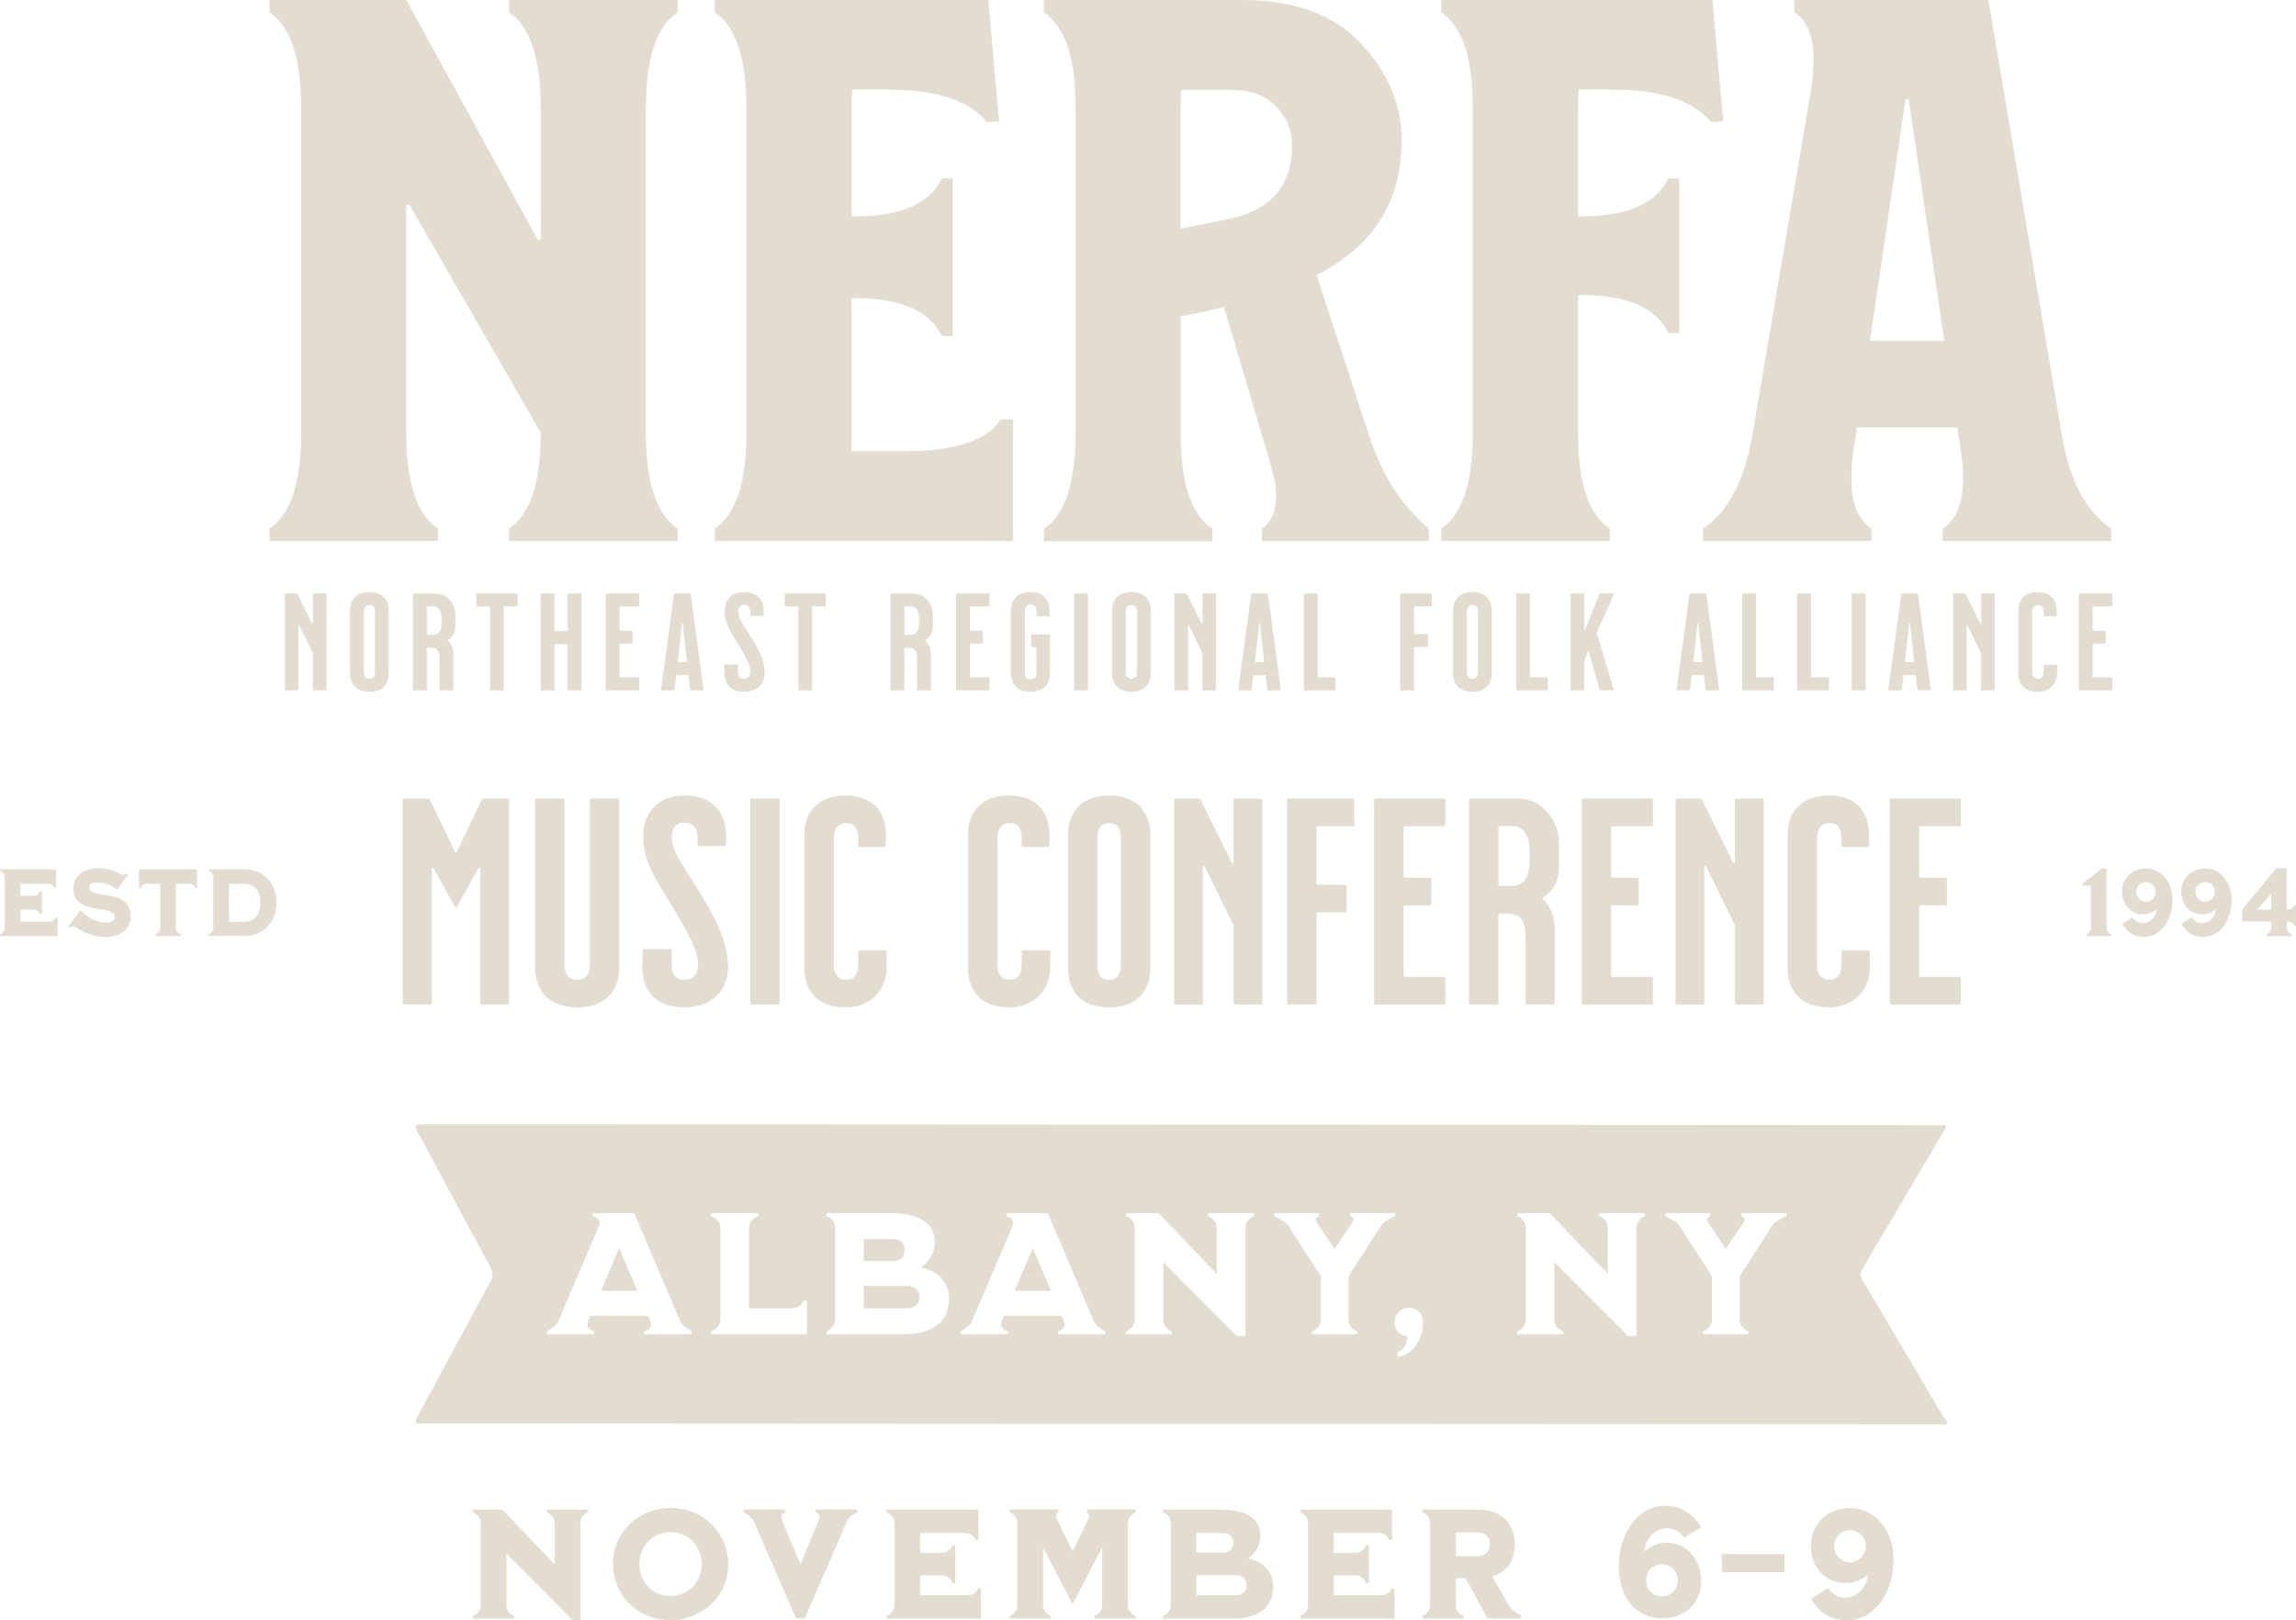 <?xml version="1.0" encoding="UTF-8"?>
<svg id="Layer_2" data-name="Layer 2" xmlns="http://www.w3.org/2000/svg" viewBox="0 0 265.32 187.23">
  <defs>
    <style>
      .cls-1 {
        fill: #e2ddd0;
      }
    </style>
  </defs>
  <g id="logo_expanded" data-name="logo expanded">
    <g>
      <g>
        <path class="cls-1" d="M78.3,1.43c-2.44,1.61-3.66,5.3-3.66,11.07v37.51c0,5.78,1.22,9.47,3.66,11.07v1.43h-19.47v-1.43c2.44-1.61,3.66-5.3,3.66-11.07l-15.18-26.35h-.36v26.35c0,5.78,1.22,9.47,3.66,11.07v1.43h-19.47v-1.43c2.44-1.61,3.66-5.3,3.66-11.07V12.5c0-5.77-1.22-9.47-3.66-11.07V0h15.81l15.18,27.69h.36v-15.18c0-5.77-1.22-9.47-3.66-11.07V0h19.47v1.43Z"/>
        <path class="cls-1" d="M117.06,48.5v14.02h-34.47v-1.43c2.44-1.61,3.66-5.3,3.66-11.07V12.5c0-5.77-1.22-9.47-3.66-11.07V0h31.62l.8,9.2.45,4.82-1.43.09c-2.02-2.5-5.83-3.75-11.43-3.75h-4.11c-.06.48-.09,1.19-.09,2.14v12.5h.45c5.24,0,8.57-1.46,10-4.38h1.25v18.22h-1.25c-1.43-2.92-4.76-4.38-10-4.38h-.45v17.68h6.16c5.78,0,9.47-1.22,11.07-3.66h1.43Z"/>
        <path class="cls-1" d="M158.32,50.64c1.43,4.35,3.69,7.83,6.79,10.45v1.43h-19.29v-1.43c.83-.6,1.34-1.43,1.52-2.5s.15-2.14-.09-3.21c-.24-1.07-.68-2.68-1.34-4.82l-4.47-15.09-2.23.54-2.77.54v13.49c0,5.78,1.22,9.47,3.66,11.07v1.43h-19.47v-1.43c2.44-1.61,3.66-5.3,3.66-11.07V12.5c0-.95-.03-1.67-.09-2.14v-.54c-.3-4.17-1.49-6.97-3.57-8.4V0h22.95c5.95,0,10.51,1.67,13.66,5,3.16,3.33,4.73,7.09,4.73,11.25,0,7.03-3.27,12.21-9.82,15.54l6.16,18.84ZM136.44,26.44l5.63-1.16c4.82-1.01,7.23-3.84,7.23-8.48,0-1.79-.62-3.3-1.88-4.55-1.25-1.25-3.04-1.88-5.36-1.88h-5.54c-.06.48-.09,1.19-.09,2.14v13.93Z"/>
        <path class="cls-1" d="M198.69,9.2l.45,4.82-1.43.09c-2.02-2.5-5.83-3.75-11.43-3.75h-3.84c-.06.48-.09,1.19-.09,2.14v12.5h.45c5.24,0,8.57-1.46,10-4.38h1.25v17.86h-1.25c-1.43-2.92-4.76-4.38-10-4.38h-.45v15.9c0,5.78,1.22,9.47,3.66,11.07v1.43h-19.47v-1.43c2.44-1.61,3.66-5.3,3.66-11.07V12.5c0-5.77-1.22-9.47-3.66-11.07V0h31.35l.8,9.2Z"/>
        <path class="cls-1" d="M238.25,50.19c.89,5.3,2.8,8.93,5.72,10.9v1.43h-19.47v-1.43c1.25-.83,1.99-2.19,2.23-4.06.24-1.88.09-4.15-.45-6.83l-.09-.8h-11.61l-.09.8c-.54,2.68-.68,4.96-.45,6.83.24,1.88.98,3.23,2.23,4.06v1.43h-19.47v-1.43c2.92-1.96,4.82-5.6,5.72-10.9l6.43-37.87c.54-2.68.71-4.96.54-6.83-.18-1.88-.89-3.23-2.14-4.06V0h22.42l8.48,50.19ZM216.1,39.39h8.57l-4.11-27.95h-.36l-4.11,27.95Z"/>
      </g>
      <g>
        <path class="cls-1" d="M55.65,116.08c-.1,0-.17-.07-.17-.17v-15.47c0-.1-.03-.14-.07-.17-.03,0-.1.03-.14.1l-2.48,4.45s-.07.07-.1.07-.07-.03-.1-.07l-2.48-4.45c-.03-.07-.1-.1-.14-.1s-.07.03-.07.14v15.5c0,.1-.07.17-.17.17h-3.03c-.1,0-.17-.07-.17-.17v-23.46c0-.1.07-.17.17-.17h2.79c.1,0,.17.03.2.14l2.89,6.02c.03.07.07.1.1.1s.07-.03.1-.1l2.89-6.02c.03-.1.1-.14.2-.14h2.79c.1,0,.17.07.17.17v23.46c0,.1-.07.17-.17.17h-3.03Z"/>
        <path class="cls-1" d="M61.84,111.86v-19.41c0-.1.07-.17.17-.17h3.06c.1,0,.17.07.17.17v19c0,1.19.48,1.77,1.46,1.77s1.46-.58,1.46-1.77v-19c0-.1.07-.17.17-.17h3.06c.1,0,.17.07.17.17v19.41c0,2.45-1.46,4.56-4.86,4.56s-4.86-2.11-4.86-4.56Z"/>
        <path class="cls-1" d="M74.25,111.86v-2.01c0-.1.07-.17.17-.17h3.03c.1,0,.17.07.17.17v1.6c0,1.19.48,1.77,1.46,1.77s1.6-.61,1.6-1.77c0-1.67-1.12-3.64-3.81-8.02-1.77-2.86-2.55-4.69-2.55-6.77,0-2.48,1.43-4.73,4.79-4.73s4.79,2.14,4.79,4.56v1.12c0,.1-.07.17-.17.17h-2.96c-.1,0-.17-.07-.17-.17v-.71c0-1.22-.51-1.84-1.5-1.84s-1.46.68-1.46,1.56c0,1.39.44,2.18,2.31,5.07,2.65,4.11,4.18,7.07,4.18,10.13,0,2.38-1.63,4.59-5.07,4.59s-4.83-2.11-4.83-4.56Z"/>
        <path class="cls-1" d="M86.86,116.08c-.1,0-.17-.07-.17-.17v-23.46c0-.1.07-.17.17-.17h3.06c.1,0,.17.07.17.17v23.46c0,.1-.07.17-.17.17h-3.06Z"/>
        <path class="cls-1" d="M92.95,111.86v-15.37c0-2.41,1.33-4.56,4.76-4.56s4.66,2.18,4.66,4.62v1.16c0,.1-.07.17-.17.17h-2.86c-.1,0-.17-.07-.17-.17v-.75c0-1.26-.41-1.84-1.36-1.84s-1.46.61-1.46,1.84v14.42c0,1.22.48,1.84,1.46,1.84.92,0,1.36-.61,1.36-1.84v-1.39c0-.1.07-.17.17-.17h2.96c.1,0,.17.07.17.17v1.8c0,2.35-1.63,4.62-4.76,4.62-3.43,0-4.76-2.14-4.76-4.56Z"/>
        <path class="cls-1" d="M111.85,111.86v-15.37c0-2.41,1.33-4.56,4.76-4.56s4.66,2.18,4.66,4.62v1.16c0,.1-.07.17-.17.17h-2.86c-.1,0-.17-.07-.17-.17v-.75c0-1.26-.41-1.84-1.36-1.84s-1.46.61-1.46,1.84v14.42c0,1.22.48,1.84,1.46,1.84.92,0,1.36-.61,1.36-1.84v-1.39c0-.1.07-.17.17-.17h2.96c.1,0,.17.07.17.17v1.8c0,2.35-1.63,4.62-4.76,4.62-3.43,0-4.76-2.14-4.76-4.56Z"/>
        <path class="cls-1" d="M123.41,111.86v-15.37c0-2.41,1.33-4.56,4.76-4.56s4.76,2.14,4.76,4.56v15.37c0,2.41-1.33,4.56-4.76,4.56s-4.76-2.14-4.76-4.56ZM129.53,111.39v-14.42c0-1.26-.41-1.84-1.36-1.84s-1.36.58-1.36,1.84v14.42c0,1.26.41,1.84,1.36,1.84s1.36-.58,1.36-1.84Z"/>
        <path class="cls-1" d="M142.72,116.08c-.1,0-.17-.07-.17-.17v-8.84c0-.1,0-.17-.03-.2l-3.3-6.73c-.03-.07-.1-.1-.14-.1s-.07.03-.07.14v15.74c0,.1-.07.17-.17.17h-2.99c-.1,0-.17-.07-.17-.17v-23.46c0-.1.07-.17.17-.17h2.69c.1,0,.17.03.2.14l3.6,7.27s.07.07.1.07h.03s.07-.03.07-.14v-7.17c0-.1.07-.17.17-.17h2.99c.1,0,.17.07.17.17v23.46c0,.1-.07.17-.17.17h-2.99Z"/>
        <path class="cls-1" d="M148.91,116.08c-.1,0-.17-.07-.17-.17v-23.46c0-.1.07-.17.17-.17h7.41c.1,0,.17.07.17.17v2.86c0,.1-.07.17-.17.17h-4.01c-.1,0-.17.07-.17.17v6.42c0,.1.07.17.17.17h3.13c.1,0,.17.07.17.17v2.86c0,.1-.07.17-.17.17h-3.13c-.1,0-.17.07-.17.17v10.3c0,.1-.07.17-.17.17h-3.06Z"/>
        <path class="cls-1" d="M158.97,116.08c-.1,0-.17-.07-.17-.17v-23.46c0-.1.07-.17.17-.17h7.89c.1,0,.17.07.17.17v2.86c0,.1-.07.17-.17.17h-4.49c-.1,0-.17.07-.17.17v5.61c0,.1.07.17.17.17h2.86c.1,0,.17.07.17.17v2.86c0,.1-.07.17-.17.17h-2.86c-.1,0-.17.07-.17.17v7.92c0,.1.07.17.17.17h4.49c.1,0,.17.07.17.17v2.86c0,.1-.07.17-.17.17h-7.89Z"/>
        <path class="cls-1" d="M176.45,116.08c-.1,0-.17-.07-.17-.17v-7.62c0-.99-.17-1.67-.48-2.11-.34-.41-.92-.61-1.73-.61h-.75c-.1,0-.17.07-.17.17v10.17c0,.1-.07.17-.17.17h-3.06c-.1,0-.17-.07-.17-.17v-23.46c0-.1.07-.17.17-.17h5.37c.95,0,1.8.24,2.55.71.71.51,1.29,1.16,1.7,1.94.41.82.61,1.7.61,2.62v2.79c0,.75-.17,1.39-.48,1.97-.34.58-.78,1.02-1.36,1.39-.03.03-.07.07-.07.1l.07.14c.92.85,1.36,2.04,1.36,3.64v8.33c0,.1-.07.17-.17.17h-3.06ZM176.76,99.52v-1.16c0-1.7-.61-2.89-1.97-2.89h-1.46c-.1,0-.17.07-.17.17v6.56c0,.1.07.17.17.17h1.46c1.36,0,1.97-1.16,1.97-2.86Z"/>
        <path class="cls-1" d="M182.94,116.08c-.1,0-.17-.07-.17-.17v-23.46c0-.1.07-.17.17-.17h7.89c.1,0,.17.07.17.17v2.86c0,.1-.07.17-.17.17h-4.49c-.1,0-.17.07-.17.17v5.61c0,.1.07.17.17.17h2.86c.1,0,.17.07.17.17v2.86c0,.1-.07.17-.17.17h-2.86c-.1,0-.17.07-.17.17v7.92c0,.1.07.17.17.17h4.49c.1,0,.17.07.17.17v2.86c0,.1-.07.17-.17.17h-7.89Z"/>
        <path class="cls-1" d="M200.66,116.08c-.1,0-.17-.07-.17-.17v-8.84c0-.1,0-.17-.03-.2l-3.3-6.73c-.03-.07-.1-.1-.14-.1s-.07.03-.07.14v15.74c0,.1-.07.17-.17.17h-2.99c-.1,0-.17-.07-.17-.17v-23.46c0-.1.07-.17.17-.17h2.69c.1,0,.17.03.2.14l3.6,7.27s.07.07.1.07h.03s.07-.03.07-.14v-7.17c0-.1.07-.17.17-.17h2.99c.1,0,.17.07.17.17v23.46c0,.1-.07.17-.17.17h-2.99Z"/>
        <path class="cls-1" d="M206.57,111.86v-15.37c0-2.41,1.33-4.56,4.76-4.56s4.66,2.18,4.66,4.62v1.16c0,.1-.07.17-.17.17h-2.86c-.1,0-.17-.07-.17-.17v-.75c0-1.26-.41-1.84-1.36-1.84s-1.46.61-1.46,1.84v14.42c0,1.22.48,1.84,1.46,1.84.92,0,1.36-.61,1.36-1.84v-1.39c0-.1.07-.17.17-.17h2.96c.1,0,.17.07.17.17v1.8c0,2.35-1.63,4.62-4.76,4.62-3.43,0-4.76-2.14-4.76-4.56Z"/>
        <path class="cls-1" d="M218.54,116.08c-.1,0-.17-.07-.17-.17v-23.46c0-.1.07-.17.17-.17h7.89c.1,0,.17.07.17.17v2.86c0,.1-.07.17-.17.17h-4.49c-.1,0-.17.07-.17.17v5.61c0,.1.07.17.17.17h2.86c.1,0,.17.07.17.17v2.86c0,.1-.07.17-.17.17h-2.86c-.1,0-.17.07-.17.17v7.92c0,.1.07.17.17.17h4.49c.1,0,.17.07.17.17v2.86c0,.1-.07.17-.17.17h-7.89Z"/>
      </g>
      <g>
        <g>
          <path class="cls-1" d="M0,108.17v-.19c.33-.13.55-.41.55-.75v-5.83c0-.34-.22-.62-.55-.75v-.19h6.48v2.15h-.19c-.13-.3-.41-.5-.75-.5h-3.18v1.41h1.54c.34,0,.62-.22.75-.55h.19v2.7h-.19c-.13-.33-.41-.55-.75-.55h-1.54v1.4h3.36c.34,0,.62-.2.75-.5h.19v2.15H0Z"/>
          <path class="cls-1" d="M10.43,108c-.56-.19-1.07-.44-1.51-.74-.14-.12-.31-.19-.5-.19-.13,0-.25.03-.37.1l-.15-.11,1.36-1.83s.03-.02.04-.02.02,0,.03.02c.45.45.92.8,1.42,1.03.5.24.99.36,1.51.36.35,0,.6-.07.77-.19s.24-.26.24-.43c0-.14-.04-.28-.12-.38-.08-.11-.26-.22-.55-.33-.29-.1-.72-.19-1.3-.26-.87-.11-1.55-.34-2.06-.69-.51-.34-.76-.91-.76-1.71,0-.45.12-.86.37-1.21.25-.34.59-.62,1.03-.8.44-.19.94-.29,1.49-.29.88,0,1.67.2,2.38.59.14.11.31.17.47.17.12,0,.26-.03.41-.11l.15.1-1.19,1.68-.04.02h-.03c-.73-.54-1.51-.8-2.34-.8-.27,0-.49.05-.65.17-.15.12-.23.25-.23.41,0,.21.15.38.45.53.3.14.77.25,1.42.33.91.12,1.63.36,2.16.73.52.36.78.96.78,1.78,0,.52-.13.95-.41,1.3-.27.35-.63.62-1.06.79-.44.18-.9.26-1.4.26-.66,0-1.27-.1-1.83-.29Z"/>
          <path class="cls-1" d="M17.96,108.17v-.19c.33-.13.55-.41.55-.75v-5.12h-1.51c-.34,0-.62.2-.75.5h-.19v-2.09s.02-.05.06-.05h6.59s.06.02.06.05v2.09h-.19c-.13-.3-.41-.5-.75-.5h-1.51v5.12c0,.34.22.62.55.75v.19h-2.92Z"/>
          <path class="cls-1" d="M24.11,108.17v-.19c.33-.13.55-.41.55-.75v-5.83c0-.34-.22-.62-.55-.75v-.19h4.13c2.29,0,3.71,1.64,3.71,3.89,0,2.39-1.68,3.81-3.71,3.81h-4.13ZM30.07,104.37c0-1.56-.74-2.24-1.84-2.24h-1.76v4.4h1.76c1.23,0,1.84-.89,1.84-2.16Z"/>
        </g>
        <g>
          <path class="cls-1" d="M241.07,108.17v-.19c.33-.13.55-.41.55-.75v-4.88h-.91s-.06-.02-.06-.05v-.14s.01-.06.03-.07l2.18-1.71.07-.02h.45s.06.02.06.06v6.82c0,.34.22.62.55.75v.19h-2.92Z"/>
          <path class="cls-1" d="M245.63,107.31c-.17-.18-.29-.34-.37-.51v-.03s0-.03.02-.04l1.13-.69h.04s.03.01.03.01c.03.07.1.14.2.24.11.11.24.2.38.27s.34.12.59.12c.28,0,.54-.08.78-.24.23-.15.43-.35.57-.6s.22-.51.23-.76c-.15.14-.36.26-.63.39-.26.12-.58.19-.96.19-.45,0-.87-.11-1.23-.34-.37-.22-.67-.53-.88-.94-.21-.41-.32-.86-.32-1.36,0-.45.11-.87.32-1.28.21-.41.52-.74.94-.99s.92-.39,1.51-.39,1.07.15,1.54.46c.47.31.85.74,1.12,1.29.27.55.41,1.17.41,1.86-.01.79-.14,1.52-.42,2.17-.27.66-.67,1.18-1.17,1.56-.5.38-1.08.58-1.73.58-.85,0-1.56-.32-2.12-.97ZM249.1,103.07c0-.64-.5-1.13-1.13-1.13s-1.11.5-1.11,1.13c0,.6.48,1.13,1.11,1.13s1.13-.53,1.13-1.13Z"/>
          <path class="cls-1" d="M252.47,107.31c-.17-.18-.29-.34-.37-.51v-.03s0-.03.02-.04l1.13-.69h.04s.03.01.03.01c.03.07.1.14.2.24.11.11.24.2.38.27s.34.12.59.12c.28,0,.54-.08.78-.24.23-.15.43-.35.57-.6s.22-.51.23-.76c-.15.14-.36.26-.63.39-.26.12-.58.19-.96.19-.45,0-.87-.11-1.23-.34-.37-.22-.67-.53-.88-.94-.21-.41-.32-.86-.32-1.36,0-.45.11-.87.32-1.28.21-.41.52-.74.94-.99s.92-.39,1.51-.39,1.07.15,1.54.46c.47.31.85.74,1.12,1.29.27.55.41,1.17.41,1.86-.01.79-.14,1.52-.42,2.17-.27.66-.67,1.18-1.17,1.56-.5.38-1.08.58-1.73.58-.85,0-1.56-.32-2.12-.97ZM255.94,103.07c0-.64-.5-1.13-1.13-1.13s-1.11.5-1.11,1.13c0,.6.48,1.13,1.11,1.13s1.13-.53,1.13-1.13Z"/>
          <path class="cls-1" d="M261.91,108.17v-.19c.33-.13.55-.41.55-.75v-.75h-3.3s-.06-.02-.06-.05v-1.28s.01-.04.02-.08l3.89-4.69s.03-.03.07-.03h1.13s.05.02.05.06v4.7c.23,0,.37-.01.56-.13.13-.09.23-.21.3-.36h.19v2.37h-.19c-.13-.3-.41-.5-.75-.5h-.11v.75c0,.34.22.62.55.75v.19h-2.92ZM262.46,103.27l-1.63,1.85h1.63v-1.85Z"/>
        </g>
      </g>
      <g>
        <path class="cls-1" d="M104.77,148.61h-4.96v2.58h4.96c.78,0,1.48-.38,1.48-1.3s-.7-1.28-1.48-1.28Z"/>
        <path class="cls-1" d="M104.53,144.45c0-.76-.4-1.26-1.3-1.26h-3.42v2.52h3.42c.9,0,1.3-.5,1.3-1.26Z"/>
        <polygon class="cls-1" points="117.25 149.17 121.45 149.17 119.35 144.23 117.25 149.17"/>
        <polygon class="cls-1" points="69.45 149.17 73.65 149.17 71.55 144.23 69.45 149.17"/>
        <path class="cls-1" d="M224.62,163.81c-.39-.66-9.03-15.27-9.42-15.93-.28-.47-.26-.79.02-1.26.39-.66,8.96-15.16,9.35-15.82.45-.77.44-.78-.47-.78-.77,0-174.36-.1-175.11-.1-1.1,0-1.14.1-.62,1.09.34.65,7.97,14.83,8.32,15.47.3.56.29,1.03,0,1.58-.35.65-8,14.82-8.34,15.46-.54,1.02-.48.98.7.98.75,0,174.42.1,175.18.1.23,0,.6.13.73-.12.12-.23-.2-.47-.32-.67ZM79.92,154.19h-5.46v-.34c.52-.18.78-.42.78-.76,0-.14-.04-.28-.1-.46l-.24-.56h-6.68l-.24.56c-.06.18-.1.32-.1.46,0,.34.26.58.78.76v.34h-5.46v-.34c.68-.4,1.12-.72,1.34-1.22l4.64-10.88c.06-.18.1-.32.1-.46,0-.34-.26-.58-.78-.76v-.34h4.7c.06,0,.1.02.12.08l5.26,12.36c.22.5.66.82,1.34,1.22v.34ZM93.25,154.09c0,.06-.04.1-.1.1h-11.02v-.34c.68-.24,1.12-.74,1.12-1.36v-10.6c0-.62-.44-1.12-1.12-1.36v-.34h5.54v.34c-.68.24-1.12.74-1.12,1.36v9.3h5c.62,0,1.12-.36,1.36-.9h.34v3.8ZM104.39,154.19h-8.88v-.34c.6-.24,1-.74,1-1.36v-10.6c0-.62-.4-1.12-1-1.36v-.34h7.32c3.58,0,5.2,1.3,5.2,3.36,0,1.18-.6,2.22-1.62,2.94,1.76.28,3.26,1.54,3.26,3.58,0,2.82-2.08,4.12-5.28,4.12ZM127.72,154.19h-5.46v-.34c.52-.18.78-.42.78-.76,0-.14-.04-.28-.1-.46l-.24-.56h-6.68l-.24.56c-.06.18-.1.32-.1.46,0,.34.26.58.78.76v.34h-5.46v-.34c.68-.4,1.12-.72,1.34-1.22l4.64-10.88c.06-.18.1-.32.1-.46,0-.34-.26-.58-.78-.76v-.34h4.7c.06,0,.1.02.12.08l5.26,12.36c.22.5.66.82,1.34,1.22v.34ZM144.9,140.53c-.6.24-1,.74-1,1.36v12.5h-.98l-8.5-8.54v6.64c0,.62.4,1.12,1,1.36v.34h-5.3v-.34c.6-.24,1-.74,1-1.36v-10.6c0-.62-.4-1.12-1-1.36v-.34h3.68c.06,0,.1.02.14.06l6.66,6.96v-5.32c0-.62-.4-1.12-1-1.36v-.34h5.3v.34ZM159.61,141.61l-3.78,5.88v5c0,.62.4,1.12,1,1.36v.34h-5.2v-.34c.6-.24,1-.74,1-1.36v-5l-3.78-5.88c-.3-.42-.7-.58-1.6-1.08v-.34h5.18v.34c-.26.12-.38.24-.38.38s.12.36.34.68l1.84,2.72,1.84-2.72c.22-.32.34-.54.34-.68s-.12-.26-.38-.38v-.34h5.18v.34c-.86.48-1.28.62-1.6,1.08ZM161.61,156.81c-.1,0-.14-.06-.14-.28,0-.16.04-.24.16-.32.46-.24.64-.46.8-.84.14-.34.2-.64.22-.94-.82-.08-1.5-.72-1.5-1.64s.74-1.66,1.64-1.66c1.04,0,1.66.76,1.66,1.66,0,1.78-1.02,3.68-2.84,4.02ZM190.1,140.53c-.6.24-1,.74-1,1.36v12.5h-.98l-8.5-8.54v6.64c0,.62.4,1.12,1,1.36v.34h-5.3v-.34c.6-.24,1-.74,1-1.36v-10.6c0-.62-.4-1.12-1-1.36v-.34h3.68c.06,0,.1.02.14.06l6.66,6.96v-5.32c0-.62-.4-1.12-1-1.36v-.34h5.3v.34ZM206.41,140.53c-.86.48-1.28.62-1.6,1.08l-3.78,5.88v5c0,.62.4,1.12,1,1.36v.34h-5.2v-.34c.6-.24,1-.74,1-1.36v-5l-3.78-5.88c-.3-.42-.7-.58-1.6-1.08v-.34h5.18v.34c-.26.12-.38.24-.38.38s.12.36.34.68l1.84,2.72,1.84-2.72c.22-.32.34-.54.34-.68s-.12-.26-.38-.38v-.34h5.18v.34Z"/>
      </g>
      <g>
        <path class="cls-1" d="M36.23,79.78s-.08-.03-.08-.08v-4.16s0-.08-.02-.1l-1.55-3.17s-.05-.05-.06-.05-.03.02-.03.06v7.41s-.03.08-.08.08h-1.41s-.08-.03-.08-.08v-11.04s.03-.08.08-.08h1.26s.08.02.1.06l1.7,3.43s.03.03.05.03h.02s.03-.02.03-.06v-3.38s.03-.08.08-.08h1.41s.08.03.08.08v11.04s-.03.08-.08.08h-1.41Z"/>
        <path class="cls-1" d="M40.45,77.8v-7.24c0-1.14.62-2.14,2.24-2.14s2.24,1.01,2.24,2.14v7.24c0,1.14-.62,2.14-2.24,2.14s-2.24-1.01-2.24-2.14ZM43.33,77.57v-6.79c0-.59-.19-.86-.64-.86s-.64.27-.64.86v6.79c0,.59.19.86.64.86s.64-.27.64-.86Z"/>
        <path class="cls-1" d="M50.87,79.78s-.08-.03-.08-.08v-3.58c0-.46-.08-.79-.22-.99-.16-.19-.43-.29-.82-.29h-.35s-.08.03-.08.08v4.79s-.03.08-.08.08h-1.44s-.08-.03-.08-.08v-11.04s.03-.08.08-.08h2.53c.45,0,.85.11,1.2.34.34.24.61.54.8.91.19.38.29.8.29,1.23v1.31c0,.35-.08.66-.22.93-.16.27-.37.48-.64.66-.02.02-.03.03-.03.05l.03.06c.43.4.64.96.64,1.71v3.92s-.03.08-.08.08h-1.44ZM51.02,71.99v-.54c0-.8-.29-1.36-.93-1.36h-.69s-.08.03-.08.08v3.09s.03.08.08.08h.69c.64,0,.93-.54.93-1.34Z"/>
        <path class="cls-1" d="M56.71,79.78s-.08-.03-.08-.08v-9.54s-.03-.08-.08-.08h-1.42s-.08-.03-.08-.08v-1.34s.03-.08.08-.08h4.59s.08.03.08.08v1.34s-.03.08-.08.08h-1.42s-.08.03-.08.08v9.54s-.03.08-.08.08h-1.42Z"/>
        <path class="cls-1" d="M65.67,79.78s-.08-.03-.08-.08v-5.19s-.03-.08-.08-.08h-1.36s-.08.03-.08.08v5.19s-.03.08-.08.08h-1.44s-.08-.03-.08-.08v-11.04s.03-.08.08-.08h1.44s.08.03.08.08v4.19s.03.08.08.08h1.36s.08-.03.08-.08v-4.19s.03-.08.08-.08h1.44s.08.03.08.08v11.04s-.03.08-.08.08h-1.44Z"/>
        <path class="cls-1" d="M70.07,79.78s-.08-.03-.08-.08v-11.04s.03-.08.08-.08h3.71s.08.03.08.08v1.34s-.03.08-.08.08h-2.11s-.08.03-.08.08v2.64s.03.08.08.08h1.34s.08.03.08.08v1.34s-.03.08-.08.08h-1.34s-.08.03-.08.08v3.73s.03.08.08.08h2.11s.08.03.08.08v1.34s-.03.08-.08.08h-3.71Z"/>
        <path class="cls-1" d="M79.85,79.78c-.06,0-.1-.03-.1-.08l-.19-1.6s-.03-.08-.1-.08h-1.23c-.06,0-.1.03-.1.08l-.19,1.6s-.03.08-.1.08h-1.39s-.06-.03-.06-.08l1.49-11.04s.03-.08.1-.08h1.74c.06,0,.1.03.1.08l1.49,11.04s-.02.08-.06.08h-1.39ZM79.37,76.44l-.46-4.37s-.02-.03-.05-.03-.05.02-.05.03l-.48,4.37s.02.08.06.08h.91s.06-.03.06-.08Z"/>
        <path class="cls-1" d="M83.7,77.8v-.94s.03-.08.08-.08h1.42s.08.03.08.08v.75c0,.56.22.83.69.83s.75-.29.75-.83c0-.78-.53-1.71-1.79-3.78-.83-1.34-1.2-2.21-1.2-3.19,0-1.17.67-2.22,2.26-2.22s2.26,1.01,2.26,2.14v.53s-.03.08-.08.08h-1.39s-.08-.03-.08-.08v-.34c0-.58-.24-.86-.7-.86s-.69.32-.69.74c0,.66.21,1.02,1.09,2.38,1.25,1.94,1.97,3.33,1.97,4.77,0,1.12-.77,2.16-2.38,2.16s-2.27-.99-2.27-2.14Z"/>
        <path class="cls-1" d="M92.34,79.78s-.08-.03-.08-.08v-9.54s-.03-.08-.08-.08h-1.42s-.08-.03-.08-.08v-1.34s.03-.08.08-.08h4.59s.08.03.08.08v1.34s-.03.08-.08.08h-1.42s-.08.03-.08.08v9.54s-.03.08-.08.08h-1.42Z"/>
        <path class="cls-1" d="M106.05,79.78s-.08-.03-.08-.08v-3.58c0-.46-.08-.79-.22-.99-.16-.19-.43-.29-.82-.29h-.35s-.08.03-.08.08v4.79s-.03.08-.08.08h-1.44s-.08-.03-.08-.08v-11.04s.03-.08.08-.08h2.53c.45,0,.85.11,1.2.34.34.24.61.54.8.91.19.38.29.8.29,1.23v1.31c0,.35-.08.66-.22.93-.16.27-.37.48-.64.66-.02.02-.03.03-.03.05l.03.06c.43.4.64.96.64,1.71v3.92s-.03.08-.08.08h-1.44ZM106.2,71.99v-.54c0-.8-.29-1.36-.93-1.36h-.69s-.08.03-.08.08v3.09s.03.08.08.08h.69c.64,0,.93-.54.93-1.34Z"/>
        <path class="cls-1" d="M110.55,79.78s-.08-.03-.08-.08v-11.04s.03-.08.08-.08h3.71s.08.03.08.08v1.34s-.03.08-.08.08h-2.11s-.08.03-.08.08v2.64s.03.08.08.08h1.34s.08.03.08.08v1.34s-.03.08-.08.08h-1.34s-.08.03-.08.08v3.73s.03.08.08.08h2.11s.08.03.08.08v1.34s-.03.08-.08.08h-3.71Z"/>
        <path class="cls-1" d="M116.82,77.77v-7.17c0-1.17.64-2.18,2.26-2.18s2.21,1.02,2.21,2.18v.54s-.03.08-.08.08h-1.34s-.08-.03-.08-.08v-.42c0-.58-.22-.86-.66-.86-.46,0-.7.29-.7.86v7.09c0,.4.21.69.67.69.42,0,.67-.24.67-.69v-2.93s-.03-.08-.08-.08h-.45s-.08-.03-.08-.08v-1.31s.03-.08.08-.08h2.02s.08.03.08.08v4.35c0,1.17-.64,2.18-2.26,2.18s-2.26-1.01-2.26-2.18Z"/>
        <path class="cls-1" d="M124.2,79.78s-.08-.03-.08-.08v-11.04s.03-.08.08-.08h1.44s.08.03.08.08v11.04s-.03.08-.08.08h-1.44Z"/>
        <path class="cls-1" d="M128.5,77.8v-7.24c0-1.14.62-2.14,2.24-2.14s2.24,1.01,2.24,2.14v7.24c0,1.14-.62,2.14-2.24,2.14s-2.24-1.01-2.24-2.14ZM131.38,77.57v-6.79c0-.59-.19-.86-.64-.86s-.64.27-.64.86v6.79c0,.59.19.86.64.86s.64-.27.64-.86Z"/>
        <path class="cls-1" d="M139.03,79.78s-.08-.03-.08-.08v-4.16s0-.08-.02-.1l-1.55-3.17s-.05-.05-.06-.05-.03.02-.03.06v7.41s-.03.08-.08.08h-1.41s-.08-.03-.08-.08v-11.04s.03-.08.08-.08h1.26s.08.02.1.06l1.7,3.43s.03.03.05.03h.02s.03-.02.03-.06v-3.38s.03-.08.08-.08h1.41s.08.03.08.08v11.04s-.03.08-.08.08h-1.41Z"/>
        <path class="cls-1" d="M146.55,79.78c-.06,0-.1-.03-.1-.08l-.19-1.6s-.03-.08-.1-.08h-1.23c-.06,0-.1.03-.1.08l-.19,1.6s-.03.08-.1.08h-1.39s-.06-.03-.06-.08l1.49-11.04s.03-.08.1-.08h1.74c.06,0,.1.03.1.08l1.49,11.04s-.02.08-.06.08h-1.39ZM146.07,76.44l-.46-4.37s-.02-.03-.05-.03-.05.02-.05.03l-.48,4.37s.02.08.06.08h.91s.06-.03.06-.08Z"/>
        <path class="cls-1" d="M150.74,79.78s-.08-.03-.08-.08v-11.04s.03-.08.08-.08h1.44s.08.03.08.08v9.54s.03.08.08.08h1.9s.08.03.08.08v1.34s-.03.08-.08.08h-3.5Z"/>
        <path class="cls-1" d="M161.88,79.78s-.08-.03-.08-.08v-11.04s.03-.08.08-.08h3.49s.08.03.08.08v1.34s-.03.08-.08.08h-1.89s-.08.03-.08.08v3.03s.03.08.08.08h1.47s.08.03.08.08v1.34s-.03.08-.08.08h-1.47s-.08.03-.08.08v4.85s-.03.08-.08.08h-1.44Z"/>
        <path class="cls-1" d="M167.91,77.8v-7.24c0-1.14.62-2.14,2.24-2.14s2.24,1.01,2.24,2.14v7.24c0,1.14-.62,2.14-2.24,2.14s-2.24-1.01-2.24-2.14ZM170.79,77.57v-6.79c0-.59-.19-.86-.64-.86s-.64.27-.64.86v6.79c0,.59.19.86.64.86s.64-.27.64-.86Z"/>
        <path class="cls-1" d="M175.28,79.78s-.08-.03-.08-.08v-11.04s.03-.08.08-.08h1.44s.08.03.08.08v9.54s.03.08.08.08h1.91s.08.03.08.08v1.34s-.03.08-.08.08h-3.51Z"/>
        <path class="cls-1" d="M184.92,79.78s-.06-.02-.08-.06l-1.25-4.42s-.03-.06-.05-.06c-.02,0-.05.02-.06.06l-.38,1.02-.02.1v3.28s-.03.08-.08.08h-1.44s-.08-.03-.08-.08v-11.04s.03-.08.08-.08h1.44s.08.03.08.08v4.13s.02.06.03.06c.02,0,.05-.02.06-.05l1.63-4.16s.05-.06.1-.06h1.54s.03.02.05.03l.02.03-2,4.48,1.97,6.56v.03s-.02.06-.06.06h-1.49Z"/>
        <path class="cls-1" d="M197.2,79.78c-.06,0-.1-.03-.1-.08l-.19-1.6s-.03-.08-.1-.08h-1.23c-.06,0-.1.03-.1.08l-.19,1.6s-.03.08-.1.08h-1.39s-.06-.03-.06-.08l1.49-11.04s.03-.08.1-.08h1.75c.06,0,.1.03.1.08l1.49,11.04s-.02.08-.06.08h-1.39ZM196.72,76.44l-.46-4.37s-.02-.03-.05-.03-.05.02-.05.03l-.48,4.37s.02.08.06.08h.91s.06-.03.06-.08Z"/>
        <path class="cls-1" d="M201.4,79.78s-.08-.03-.08-.08v-11.04s.03-.08.08-.08h1.44s.08.03.08.08v9.54s.03.08.08.08h1.9s.08.03.08.08v1.34s-.03.08-.08.08h-3.5Z"/>
        <path class="cls-1" d="M207.75,79.78s-.08-.03-.08-.08v-11.04s.03-.08.08-.08h1.44s.08.03.08.08v9.54s.03.08.08.08h1.91s.08.03.08.08v1.34s-.03.08-.08.08h-3.51Z"/>
        <path class="cls-1" d="M214.07,79.78s-.08-.03-.08-.08v-11.04s.03-.08.08-.08h1.44s.08.03.08.08v11.04s-.03.08-.08.08h-1.44Z"/>
        <path class="cls-1" d="M221.67,79.78c-.06,0-.1-.03-.1-.08l-.19-1.6s-.03-.08-.1-.08h-1.23c-.06,0-.1.03-.1.08l-.19,1.6s-.03.08-.1.08h-1.39s-.06-.03-.06-.08l1.49-11.04s.03-.08.1-.08h1.74c.06,0,.1.03.1.08l1.49,11.04s-.02.08-.06.08h-1.39ZM221.19,76.44l-.46-4.37s-.02-.03-.05-.03-.05.02-.05.03l-.48,4.37s.02.08.06.08h.91s.06-.03.06-.08Z"/>
        <path class="cls-1" d="M229.01,79.78s-.08-.03-.08-.08v-4.16s0-.08-.02-.1l-1.55-3.17s-.05-.05-.06-.05-.03.02-.03.06v7.41s-.03.08-.08.08h-1.41s-.08-.03-.08-.08v-11.04s.03-.08.08-.08h1.26s.08.02.1.06l1.7,3.43s.03.03.05.03h.02s.03-.02.03-.06v-3.38s.03-.08.08-.08h1.41s.08.03.08.08v11.04s-.03.08-.08.08h-1.41Z"/>
        <path class="cls-1" d="M233.23,77.8v-7.24c0-1.14.62-2.14,2.24-2.14s2.19,1.02,2.19,2.18v.54s-.03.08-.08.08h-1.34s-.08-.03-.08-.08v-.35c0-.59-.19-.86-.64-.86s-.69.29-.69.86v6.79c0,.58.22.86.69.86.43,0,.64-.29.64-.86v-.66s.03-.08.08-.08h1.39s.08.03.08.08v.85c0,1.1-.77,2.18-2.24,2.18-1.62,0-2.24-1.01-2.24-2.14Z"/>
        <path class="cls-1" d="M240.31,79.78s-.08-.03-.08-.08v-11.04s.03-.08.08-.08h3.71s.08.03.08.08v1.34s-.03.08-.08.08h-2.11s-.08.03-.08.08v2.64s.03.08.08.08h1.34s.08.03.08.08v1.34s-.03.08-.08.08h-1.34s-.08.03-.08.08v3.73s.03.08.08.08h2.11s.08.03.08.08v1.34s-.03.08-.08.08h-3.71Z"/>
      </g>
      <g>
        <path class="cls-1" d="M66.17,187.23l-7.65-7.69v5.98c0,.56.36,1.01.9,1.22v.31h-4.77v-.31c.54-.22.9-.67.9-1.22v-9.54c0-.56-.36-1.01-.9-1.22v-.31h3.31c.05,0,.09.02.13.05l6,6.27v-4.79c0-.56-.36-1.01-.9-1.22v-.31h4.77v.31c-.54.22-.9.67-.9,1.22v11.25h-.88Z"/>
        <path class="cls-1" d="M70.83,180.76c0-3.8,3.06-6.5,6.64-6.5,3.98,0,6.68,3.08,6.68,6.5,0,3.8-3.1,6.46-6.68,6.46-3.96,0-6.64-3.04-6.64-6.46ZM81.09,180.76c0-2.03-1.46-3.71-3.62-3.71s-3.58,1.71-3.58,3.71,1.4,3.67,3.58,3.67,3.62-1.71,3.62-3.67Z"/>
        <path class="cls-1" d="M92.07,187.05c-.05,0-.09-.02-.11-.07l-4.83-11.13c-.2-.45-.61-.74-1.22-1.1v-.31h4.83v.31c-.31.13-.45.31-.45.56,0,.14.05.32.14.54l2.07,4.92,2.05-4.92c.09-.22.14-.4.14-.54,0-.25-.14-.43-.45-.56v-.31h4.83v.31c-.61.36-1.03.65-1.22,1.1l-4.83,11.13c-.02.05-.05.07-.11.07h-.85Z"/>
        <path class="cls-1" d="M102.46,187.05v-.31c.54-.22.9-.67.9-1.22v-9.54c0-.56-.36-1.01-.9-1.22v-.31h10.61v3.51h-.31c-.22-.49-.67-.81-1.22-.81h-5.2v2.3h2.52c.56,0,1.01-.36,1.22-.9h.31v4.41h-.31c-.22-.54-.67-.9-1.22-.9h-2.52v2.29h5.49c.56,0,1.01-.32,1.22-.81h.31v3.51h-10.89Z"/>
        <path class="cls-1" d="M126.47,187.05v-.31c.27-.11.5-.27.67-.49s.23-.47.23-.74v-6.7l-3.37,6.48s-.04.04-.05.04-.04-.02-.05-.04l-3.37-6.48v6.7c0,.27.09.52.25.74s.38.38.65.49v.31h-4.77v-.31c.27-.11.5-.27.67-.49s.23-.47.23-.74v-9.54c0-.27-.07-.52-.23-.74s-.4-.38-.67-.49v-.31h5.64v.31c-.18.09-.27.23-.27.4,0,.09.02.18.07.29l.16.38,1.69,3.47,1.69-3.47.16-.38c.05-.11.07-.2.07-.29,0-.16-.09-.31-.27-.4v-.31h5.64v.31c-.27.11-.49.27-.65.49s-.25.47-.25.74v9.54c0,.27.09.52.25.74s.38.38.65.49v.31h-4.77Z"/>
        <path class="cls-1" d="M134.39,187.05v-.31c.54-.22.9-.67.9-1.22v-9.54c0-.56-.36-1.01-.9-1.22v-.31h6.59c3.22,0,4.68,1.17,4.68,3.02,0,1.06-.54,2-1.46,2.65,1.58.25,2.93,1.39,2.93,3.22,0,2.54-1.87,3.71-4.75,3.71h-8ZM142.51,178.28c0-.68-.36-1.13-1.17-1.13h-3.08v2.27h3.08c.81,0,1.17-.45,1.17-1.13ZM144.06,183.18c0-.79-.63-1.15-1.33-1.15h-4.47v2.32h4.47c.7,0,1.33-.34,1.33-1.17Z"/>
        <path class="cls-1" d="M150.25,187.05v-.31c.54-.22.9-.67.9-1.22v-9.54c0-.56-.36-1.01-.9-1.22v-.31h10.61v3.51h-.31c-.22-.49-.67-.81-1.22-.81h-5.2v2.3h2.52c.56,0,1.01-.36,1.22-.9h.31v4.41h-.31c-.22-.54-.67-.9-1.22-.9h-2.52v2.29h5.49c.56,0,1.01-.32,1.22-.81h.31v3.51h-10.89Z"/>
        <path class="cls-1" d="M171.99,187.05c-.05,0-.09-.02-.11-.07l-2.52-4.61h-1.13v3.15c0,.56.36,1.01.9,1.22v.31h-4.77v-.31c.54-.22.9-.67.9-1.22v-9.54c0-.56-.36-1.01-.9-1.22v-.31h6.48c3.06,0,4.2,2.02,4.2,4.07,0,1.87-.94,3.17-2.61,3.65l1.87,3.24c.23.49.95,1.06,1.48,1.33v.31h-3.78ZM172.15,178.46c0-.85-.49-1.37-1.49-1.37h-2.43v2.75h2.43c1.03,0,1.49-.56,1.49-1.39Z"/>
        <path class="cls-1" d="M189.47,186.29c-.76-.5-1.35-1.21-1.77-2.11-.41-.9-.63-1.93-.63-3.06,0-1.31.21-2.5.67-3.58.45-1.08,1.08-1.94,1.89-2.58.81-.63,1.76-.94,2.83-.94,1.39,0,2.56.52,3.47,1.58.27.29.47.56.61.83l.02.05s-.02.05-.05.07l-1.85,1.13-.07.02-.05-.04c-.16-.31-.43-.56-.77-.76-.36-.2-.74-.29-1.15-.29-.45,0-.88.13-1.28.4-.41.27-.72.59-.95,1.01-.23.41-.36.85-.36,1.28.27-.25.61-.49,1.04-.7.43-.2.95-.31,1.55-.31.74,0,1.42.2,2.03.58.59.4,1.08.94,1.42,1.6s.52,1.4.52,2.21c0,.74-.16,1.42-.5,2.09-.34.67-.86,1.21-1.55,1.62-.68.41-1.51.63-2.47.63s-1.84-.25-2.59-.76ZM193.88,182.62c0-.99-.79-1.85-1.82-1.85s-1.85.86-1.85,1.85c0,1.04.81,1.85,1.85,1.85s1.82-.81,1.82-1.85Z"/>
        <path class="cls-1" d="M199.06,181.7c-.05,0-.09-.04-.09-.09v-1.93c0-.05.04-.09.09-.09h7.06c.05,0,.09.04.09.09v1.93c0,.05-.04.09-.09.09h-7.06Z"/>
        <path class="cls-1" d="M209.93,185.64c-.27-.29-.47-.56-.61-.83l-.02-.05s.02-.05.05-.07l1.85-1.13.07-.02.05.04c.05.11.16.23.32.4.18.18.4.32.63.45s.56.2.97.2c.45,0,.88-.13,1.28-.4.38-.25.7-.58.94-.99.23-.41.36-.83.38-1.24-.25.23-.59.43-1.03.63-.43.2-.95.31-1.57.31-.74,0-1.42-.18-2.02-.56-.61-.36-1.1-.86-1.44-1.53-.34-.67-.52-1.4-.52-2.23,0-.74.18-1.42.52-2.09.34-.67.85-1.21,1.53-1.62.68-.41,1.51-.63,2.47-.63s1.75.25,2.52.76,1.39,1.21,1.84,2.11c.45.9.67,1.91.67,3.04-.02,1.3-.23,2.48-.68,3.55-.45,1.08-1.1,1.93-1.91,2.56-.81.63-1.76.95-2.83.95-1.39,0-2.56-.52-3.47-1.58ZM215.62,178.69c0-1.04-.81-1.85-1.85-1.85s-1.82.81-1.82,1.85c0,.99.79,1.85,1.82,1.85s1.85-.86,1.85-1.85Z"/>
      </g>
    </g>
  </g>
</svg>